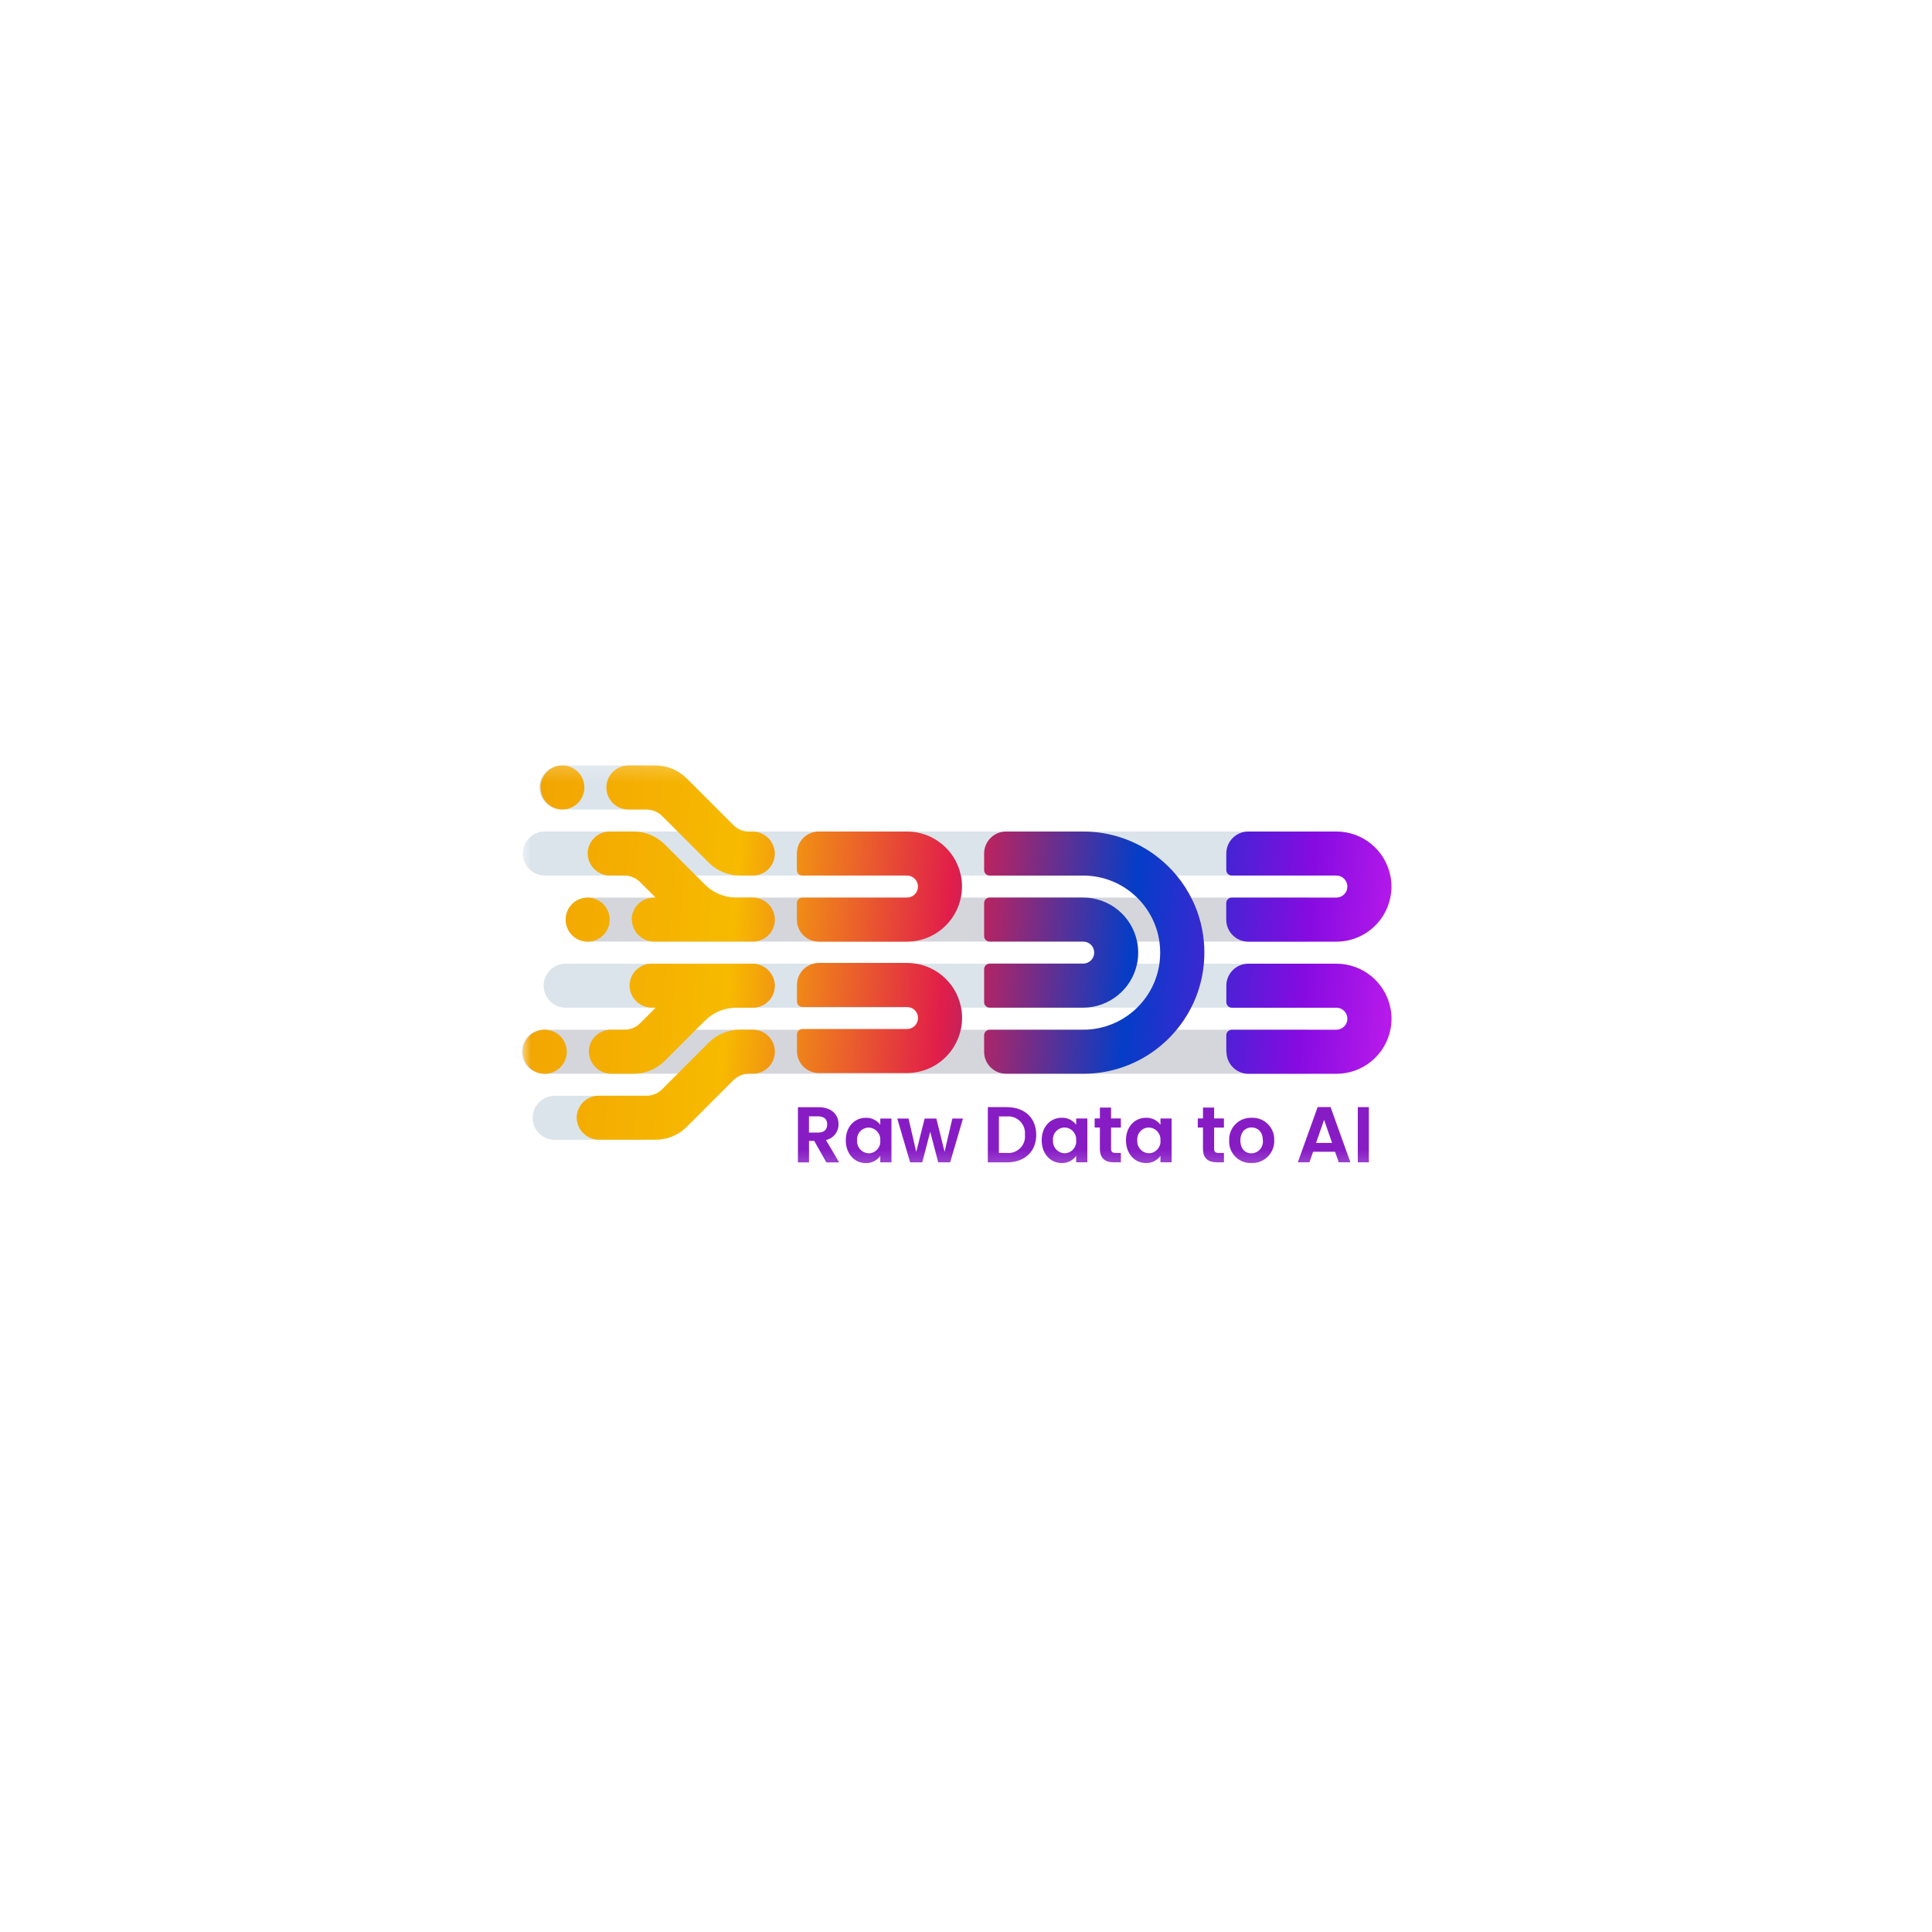 <svg width="100" height="100" viewBox="0 0 100 100" fill="none" xmlns="http://www.w3.org/2000/svg">
<mask id="mask0_774_10561" style="mask-type:luminance" maskUnits="userSpaceOnUse" x="27" y="39" width="46" height="22">
<path d="M73 39.234H27V60.766H73V39.234Z" fill="white"/>
</mask>
<g mask="url(#mask0_774_10561)">
<path d="M33.097 58.996H28.709C28.08 58.996 27.57 58.486 27.57 57.857C27.57 57.228 28.08 56.718 28.709 56.718H33.097C33.727 56.718 34.236 57.228 34.236 57.857C34.236 58.486 33.727 58.996 33.097 58.996Z" fill="#DBE4EB"/>
<path d="M67.516 55.577H28.139C27.51 55.577 27 55.067 27 54.437C27 53.808 27.51 53.298 28.139 53.298H67.516C68.145 53.298 68.655 53.808 68.655 54.437C68.655 55.067 68.145 55.577 67.516 55.577Z" fill="#D4D6DC"/>
<path d="M67.516 52.157H29.278C28.649 52.157 28.139 51.647 28.139 51.018C28.139 50.389 28.649 49.879 29.278 49.879H67.516C68.145 49.879 68.655 50.389 68.655 51.018C68.655 51.647 68.145 52.157 67.516 52.157Z" fill="#DBE4EB"/>
<path d="M67.517 48.737H30.42C29.791 48.737 29.281 48.227 29.281 47.598C29.281 46.969 29.791 46.459 30.42 46.459H67.517C68.146 46.459 68.656 46.969 68.656 47.598C68.656 48.227 68.146 48.737 67.517 48.737Z" fill="#D4D6DC"/>
<path d="M67.516 45.318H28.198C27.569 45.318 27.059 44.808 27.059 44.178C27.059 43.549 27.569 43.039 28.198 43.039H67.519C68.148 43.039 68.658 43.549 68.658 44.178C68.658 44.808 68.148 45.318 67.519 45.318" fill="#DBE4EB"/>
<path d="M33.098 41.9H29.052C28.422 41.9 27.913 41.39 27.91 40.761C27.91 40.13 28.42 39.62 29.049 39.62H33.098C33.727 39.62 34.237 40.13 34.237 40.759C34.237 41.388 33.727 41.898 33.098 41.898" fill="#DBE4EB"/>
<path d="M29.849 57.871C29.845 57.567 29.964 57.272 30.179 57.055C30.392 56.837 30.684 56.716 30.988 56.716H33.463C33.765 56.716 34.055 56.596 34.27 56.381L35.077 55.574L36.689 53.963C37.117 53.535 37.697 53.296 38.3 53.296H38.967C39.156 53.296 39.341 53.343 39.507 53.432C39.968 53.68 40.2 54.206 40.073 54.713C39.947 55.221 39.491 55.574 38.969 55.574H38.773C38.471 55.574 38.181 55.694 37.966 55.906L35.547 58.325C35.119 58.753 34.539 58.992 33.936 58.992H31.01C30.383 58.992 29.868 58.493 29.849 57.866V57.871ZM30.479 54.451C30.474 54.147 30.593 53.853 30.808 53.638C31.024 53.422 31.314 53.298 31.62 53.298H32.326C32.628 53.298 32.918 53.179 33.131 52.964L33.938 52.157H33.756C33.124 52.162 32.605 51.663 32.586 51.032C32.584 50.728 32.701 50.433 32.916 50.218C33.131 50 33.421 49.879 33.725 49.879H38.939C39.57 49.874 40.09 50.375 40.108 51.006C40.111 51.31 39.994 51.605 39.779 51.82C39.563 52.038 39.273 52.159 38.967 52.159H38.104C37.5 52.159 36.92 52.4 36.492 52.826L34.408 54.91C33.98 55.338 33.402 55.577 32.799 55.577H31.636C31.01 55.574 30.497 55.074 30.481 54.447L30.476 54.454L30.479 54.451ZM27.059 54.437H27.057C27.057 53.808 27.567 53.298 28.196 53.298C28.825 53.298 29.335 53.808 29.337 54.437C29.337 55.067 28.827 55.579 28.198 55.579C27.896 55.579 27.604 55.457 27.391 55.244C27.178 55.029 27.057 54.739 27.059 54.437ZM63.473 54.437V53.584C63.473 53.427 63.601 53.298 63.758 53.298H69.171C69.484 53.298 69.741 53.043 69.741 52.73C69.741 52.414 69.486 52.159 69.173 52.159H63.76C63.604 52.159 63.475 52.033 63.475 51.876V51.02C63.475 50.391 63.985 49.881 64.614 49.881H69.175C70.529 49.881 71.694 50.835 71.966 52.162C72.005 52.349 72.024 52.541 72.024 52.732C72.024 52.924 72.005 53.114 71.966 53.301C71.694 54.627 70.529 55.579 69.175 55.579H64.617C63.987 55.577 63.482 55.067 63.482 54.437H63.473ZM56.065 55.577H52.077C51.448 55.577 50.938 55.067 50.938 54.437V53.584C50.938 53.509 50.968 53.436 51.022 53.383C51.076 53.329 51.148 53.298 51.223 53.298H56.065C57.108 53.298 58.112 52.889 58.855 52.159C59.482 51.546 59.887 50.746 60.011 49.879C60.065 49.5 60.065 49.118 60.011 48.74C59.887 47.872 59.48 47.072 58.855 46.459C58.112 45.727 57.108 45.318 56.065 45.32H51.223C51.148 45.32 51.076 45.289 51.022 45.236C50.968 45.182 50.938 45.109 50.938 45.035V44.178C50.938 43.549 51.448 43.039 52.077 43.039H56.067C57.471 43.039 58.832 43.507 59.936 44.375C59.971 44.401 60.004 44.431 60.037 44.459C60.177 44.574 60.315 44.693 60.446 44.822C60.453 44.829 60.46 44.836 60.467 44.843C60.621 44.992 60.767 45.151 60.904 45.318C61.225 45.706 61.496 46.129 61.716 46.583C61.95 47.065 62.118 47.575 62.221 48.101C62.298 48.499 62.338 48.903 62.338 49.308C62.338 49.713 62.298 50.117 62.221 50.515C62.118 51.041 61.95 51.551 61.716 52.033C61.199 53.099 60.392 53.998 59.389 54.627C58.397 55.247 57.249 55.577 56.079 55.577H56.07H56.065ZM46.948 55.541H42.389C41.76 55.541 41.25 55.032 41.25 54.402V53.546C41.25 53.389 41.376 53.261 41.533 53.261H46.948C47.263 53.261 47.518 53.006 47.518 52.693C47.518 52.377 47.263 52.122 46.948 52.122H41.535C41.378 52.122 41.25 51.995 41.25 51.836V50.983C41.25 50.681 41.369 50.391 41.582 50.176C41.797 49.963 42.085 49.841 42.389 49.841H46.95C48.304 49.841 49.469 50.793 49.74 52.12C49.78 52.307 49.799 52.498 49.797 52.69C49.797 52.882 49.778 53.071 49.738 53.259C49.689 53.499 49.609 53.731 49.499 53.951C49.464 54.023 49.425 54.094 49.383 54.164C48.868 55.017 47.944 55.539 46.945 55.539L46.948 55.541ZM51.221 52.157C51.111 52.157 51.013 52.094 50.966 51.995C50.947 51.958 50.938 51.916 50.938 51.871V50.162C50.938 50.162 50.938 50.143 50.94 50.134C50.95 50.038 51.008 49.951 51.095 49.909C51.134 49.888 51.176 49.879 51.221 49.876H56.065C56.379 49.876 56.636 49.621 56.636 49.306C56.636 49.154 56.575 49.009 56.47 48.903C56.362 48.796 56.217 48.737 56.067 48.737H51.223C51.067 48.737 50.938 48.609 50.938 48.452V46.742C50.938 46.585 51.064 46.457 51.221 46.457H56.065C57.419 46.457 58.584 47.411 58.855 48.737C58.933 49.114 58.933 49.502 58.855 49.876C58.582 51.2 57.417 52.152 56.065 52.157H51.221ZM32.698 47.614C32.694 47.31 32.813 47.016 33.026 46.8C33.241 46.583 33.533 46.461 33.837 46.461H33.936L33.129 45.654C32.916 45.442 32.626 45.32 32.324 45.32H31.587C30.956 45.325 30.436 44.826 30.418 44.195C30.413 43.891 30.532 43.596 30.748 43.379C30.963 43.161 31.255 43.039 31.559 43.039H32.797C33.4 43.039 33.98 43.28 34.408 43.706L36.492 45.79C36.92 46.218 37.5 46.457 38.104 46.457H38.939C39.57 46.452 40.09 46.95 40.108 47.582C40.113 47.886 39.994 48.181 39.779 48.398C39.563 48.616 39.271 48.737 38.967 48.737H33.858C33.232 48.735 32.722 48.234 32.705 47.608V47.612L32.698 47.614ZM64.609 48.74C63.98 48.74 63.47 48.23 63.47 47.6V46.744C63.47 46.588 63.597 46.459 63.756 46.459H69.171C69.484 46.459 69.739 46.204 69.739 45.888C69.739 45.573 69.484 45.318 69.171 45.318H63.756C63.599 45.318 63.473 45.191 63.473 45.035V44.178C63.473 43.549 63.983 43.039 64.612 43.039H69.173C70.527 43.039 71.692 43.994 71.963 45.32C72.003 45.507 72.022 45.699 72.022 45.891C72.022 46.083 72.003 46.272 71.963 46.459C71.914 46.7 71.835 46.931 71.727 47.151C71.69 47.224 71.652 47.294 71.61 47.364C71.093 48.218 70.169 48.74 69.173 48.74H64.612H64.609ZM42.384 48.74C41.755 48.74 41.245 48.23 41.245 47.6V46.744C41.245 46.588 41.371 46.461 41.528 46.459H46.943C47.259 46.459 47.514 46.204 47.514 45.888C47.514 45.573 47.259 45.318 46.943 45.318H41.53C41.374 45.318 41.245 45.191 41.245 45.035V44.178C41.245 43.549 41.755 43.039 42.382 43.039H46.945C48.3 43.039 49.464 43.994 49.736 45.32C49.776 45.507 49.794 45.699 49.792 45.891C49.792 46.083 49.773 46.272 49.733 46.459C49.684 46.7 49.605 46.934 49.495 47.151C49.46 47.224 49.42 47.294 49.378 47.364C48.861 48.218 47.937 48.74 46.941 48.74H42.382H42.384ZM29.279 47.6C29.279 46.971 29.789 46.461 30.418 46.461C31.047 46.461 31.557 46.971 31.557 47.6C31.557 48.23 31.047 48.74 30.418 48.74C30.116 48.74 29.824 48.62 29.611 48.405C29.396 48.19 29.276 47.9 29.276 47.598L29.279 47.6ZM38.967 45.32H38.3C37.697 45.32 37.117 45.081 36.689 44.653L35.077 43.042L34.27 42.235C34.055 42.022 33.767 41.903 33.463 41.9H32.525C31.896 41.9 31.386 41.39 31.386 40.761C31.386 40.132 31.896 39.622 32.525 39.622H33.933C34.537 39.622 35.119 39.863 35.545 40.291L37.963 42.71C38.176 42.922 38.466 43.044 38.77 43.042H38.937C39.568 43.035 40.087 43.535 40.106 44.167C40.113 44.59 39.881 44.983 39.507 45.184C39.341 45.273 39.156 45.32 38.969 45.32H38.967ZM27.969 40.761C27.969 40.132 28.479 39.62 29.108 39.62C29.737 39.62 30.247 40.13 30.247 40.759C30.247 41.388 29.737 41.898 29.108 41.898C28.481 41.896 27.974 41.386 27.976 40.757H27.969V40.761Z" fill="url(#paint0_linear_774_10561)"/>
<path d="M42.815 58.196C42.815 58.453 42.672 58.622 42.351 58.622H41.872V57.782H42.351C42.672 57.782 42.815 57.944 42.815 58.196ZM41.301 57.307V60.166H41.874V59.052H42.143L42.772 60.166H43.434L42.751 59.008C43.137 58.924 43.411 58.58 43.402 58.184C43.402 57.705 43.058 57.31 42.37 57.31H41.299L41.301 57.307ZM43.778 59.022C43.778 59.731 44.237 60.201 44.81 60.201C45.107 60.21 45.387 60.072 45.563 59.831V60.163H46.141V57.895H45.563V58.217C45.387 57.981 45.107 57.848 44.814 57.857C44.237 57.857 43.778 58.313 43.778 59.02V59.022ZM45.563 59.029C45.593 59.366 45.348 59.663 45.011 59.693C44.995 59.693 44.978 59.696 44.962 59.696C44.62 59.684 44.351 59.398 44.363 59.057C44.363 59.045 44.363 59.034 44.363 59.02C44.335 58.687 44.581 58.393 44.913 58.365C44.929 58.365 44.945 58.365 44.959 58.365C45.296 58.367 45.568 58.645 45.563 58.982C45.563 58.998 45.563 59.015 45.56 59.034L45.563 59.029ZM47.114 60.163H47.736L48.148 58.58L48.562 60.163H49.179L49.843 57.895H49.294L48.891 59.618L48.466 57.895H47.86L47.425 59.623L47.025 57.895H46.442L47.109 60.163H47.114ZM52.128 57.305H51.13V60.163H52.128C53.041 60.163 53.635 59.602 53.635 58.739C53.635 57.871 53.041 57.307 52.128 57.307V57.305ZM51.703 59.675V57.787H52.107C52.582 57.742 53.003 58.089 53.05 58.566C53.055 58.622 53.055 58.68 53.05 58.736C53.099 59.207 52.758 59.625 52.288 59.675C52.229 59.681 52.168 59.681 52.107 59.675H51.703ZM53.918 59.02C53.918 59.728 54.376 60.198 54.949 60.198C55.246 60.208 55.527 60.07 55.703 59.829V60.161H56.28V57.892H55.703V58.215C55.527 57.979 55.246 57.845 54.954 57.855C54.376 57.855 53.918 58.311 53.918 59.017V59.02ZM55.703 59.027C55.733 59.363 55.485 59.66 55.15 59.691C55.134 59.691 55.118 59.691 55.101 59.693C54.76 59.681 54.491 59.396 54.502 59.055C54.502 59.043 54.502 59.031 54.502 59.02C54.472 58.687 54.718 58.393 55.05 58.362C55.066 58.362 55.083 58.362 55.099 58.36C55.436 58.362 55.707 58.641 55.703 58.977C55.703 58.994 55.703 59.01 55.7 59.029L55.703 59.027ZM56.93 59.457C56.93 59.976 57.221 60.161 57.656 60.161H58.016V59.677H57.749C57.569 59.677 57.508 59.611 57.508 59.459V58.362H58.016V57.89H57.508V57.328H56.93V57.89H56.659V58.36H56.93V59.455V59.457ZM58.28 59.02C58.28 59.728 58.739 60.198 59.312 60.198C59.609 60.208 59.889 60.07 60.065 59.829V60.161H60.642V57.892H60.065V58.215C59.889 57.979 59.609 57.845 59.316 57.855C58.739 57.855 58.28 58.311 58.28 59.017V59.02ZM60.065 59.027C60.095 59.363 59.847 59.66 59.513 59.691C59.496 59.691 59.48 59.693 59.464 59.693C59.122 59.681 58.853 59.396 58.865 59.055C58.865 59.043 58.865 59.031 58.865 59.017C58.837 58.685 59.082 58.39 59.414 58.362C59.431 58.362 59.447 58.362 59.461 58.362C59.798 58.365 60.069 58.643 60.065 58.98C60.065 58.996 60.065 59.013 60.062 59.031L60.065 59.027ZM62.266 59.457C62.266 59.976 62.556 60.161 62.991 60.161H63.351V59.677H63.084C62.904 59.677 62.843 59.611 62.843 59.459V58.362H63.351V57.89H62.843V57.328H62.266V57.89H61.997V58.36H62.266V59.455V59.457ZM65.954 59.027C65.982 58.409 65.503 57.885 64.885 57.857C64.853 57.857 64.82 57.857 64.79 57.857C64.172 57.831 63.648 58.311 63.622 58.931C63.622 58.963 63.622 58.996 63.622 59.027C63.587 59.639 64.057 60.163 64.668 60.196C64.703 60.196 64.738 60.196 64.771 60.196C65.395 60.224 65.926 59.74 65.954 59.113C65.954 59.083 65.954 59.055 65.954 59.024V59.027ZM64.202 59.027C64.202 58.573 64.476 58.355 64.78 58.355C65.084 58.355 65.365 58.573 65.365 59.027C65.402 59.359 65.164 59.656 64.832 59.693C64.811 59.693 64.792 59.698 64.771 59.698C64.464 59.698 64.202 59.478 64.202 59.027ZM69.29 60.161H69.896L68.869 57.3H68.202L67.175 60.161H67.776L67.966 59.616H69.103L69.292 60.161H69.29ZM68.946 59.157H68.12L68.534 57.962L68.948 59.157H68.946ZM70.279 60.161H70.852V57.303H70.279V60.161Z" fill="#871CC5"/>
</g>
<defs>
<linearGradient id="paint0_linear_774_10561" x1="75.604" y1="50.136" x2="25.523" y2="45.985" gradientUnits="userSpaceOnUse">
<stop stop-color="#DC26F1"/>
<stop offset="0.16" stop-color="#860BE1"/>
<stop offset="0.34" stop-color="#043DC7"/>
<stop offset="0.53" stop-color="#E11E4A"/>
<stop offset="0.75" stop-color="#F7BA00"/>
<stop offset="1" stop-color="#F1A102"/>
</linearGradient>
</defs>
</svg>
